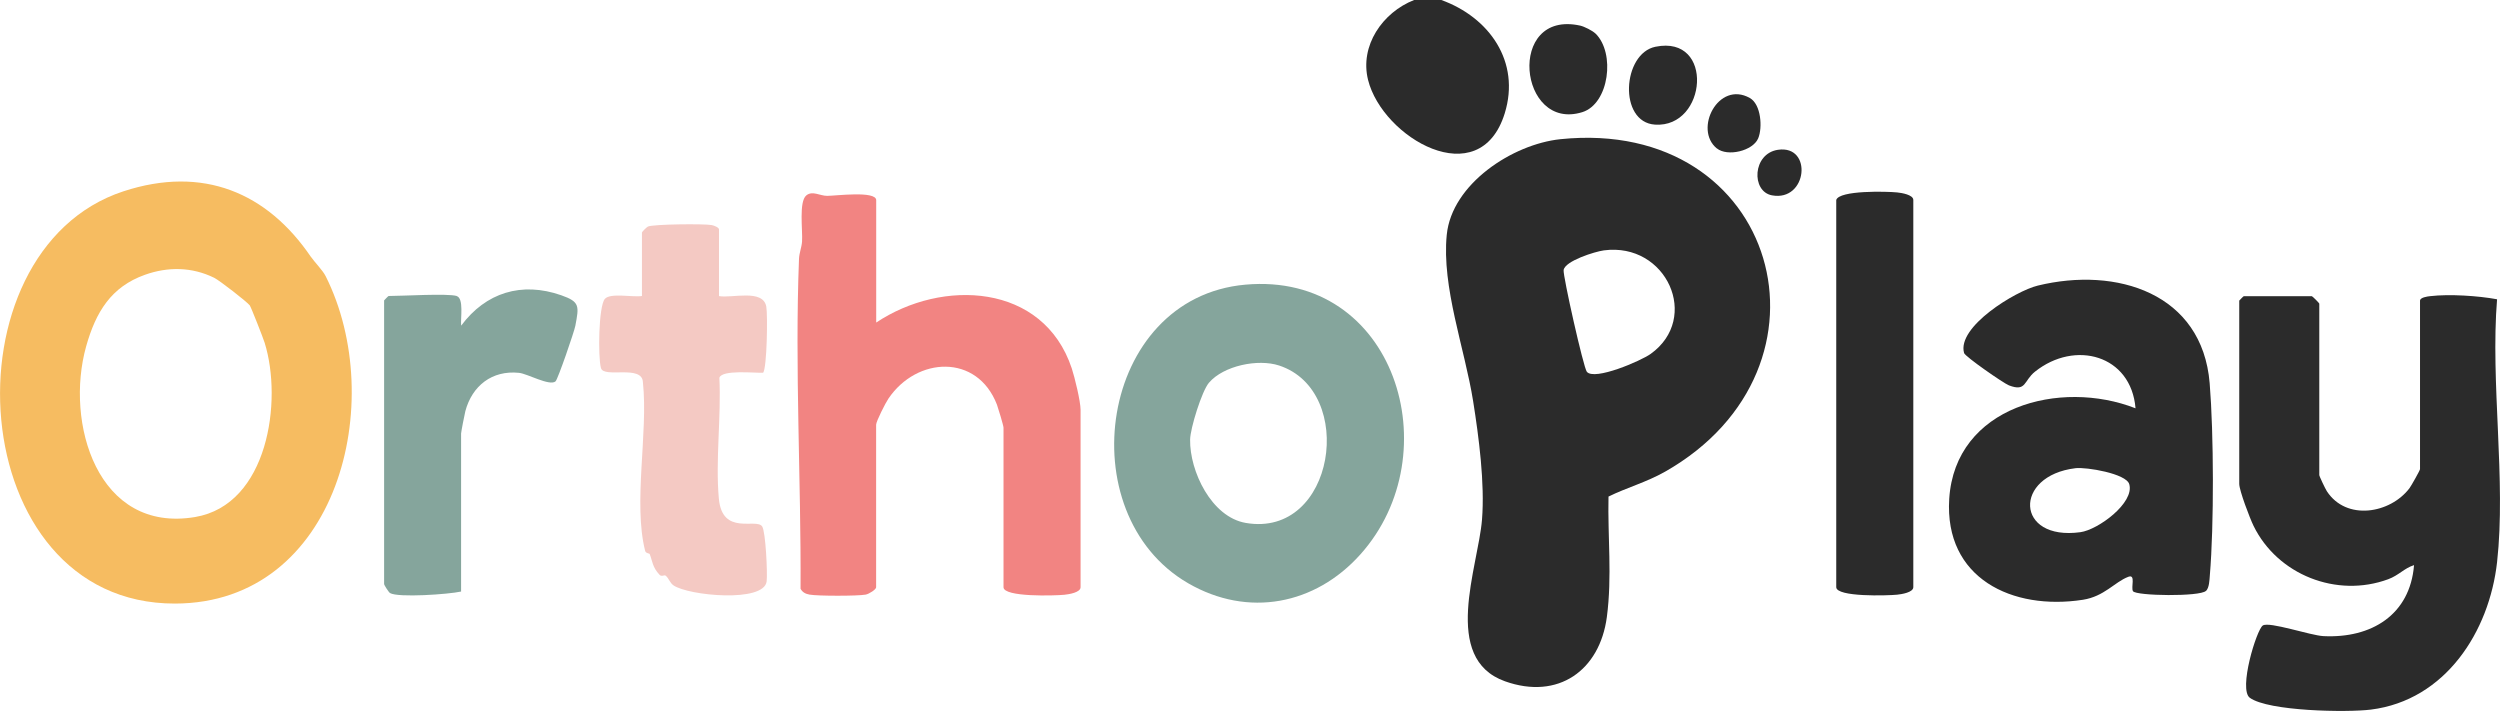 <?xml version="1.0" encoding="UTF-8"?>
<svg id="Layer_1" xmlns="http://www.w3.org/2000/svg" version="1.1" viewBox="0 0 334.8 95.2">
  <!-- Generator: Adobe Illustrator 29.6.1, SVG Export Plug-In . SVG Version: 2.1.1 Build 9)  -->
  <defs>
    <style>
      .st0 {
        fill: #2b2b2b;
      }

      .st1 {
        fill: #f4c9c3;
      }

      .st2 {
        fill: #85a59c;
      }

      .st3 {
        fill: #f28482;
      }

      .st4 {
        fill: #f6bc61;
      }
    </style>
  </defs>
  <path class="st4" d="M41.65,34.41c.45.66,1.57,1.79,1.96,2.57,8.39,16.7,1.68,43.8-20.17,43.85-28.51.06-31.24-47.23-6.91-55.21,10.65-3.49,19.26.17,25.12,8.8ZM33.46,40.91c-.36-.48-4.08-3.37-4.78-3.71-2.98-1.46-6.19-1.5-9.27-.4-4.53,1.61-6.58,4.99-7.87,9.57-2.87,10.22,1.48,25.08,14.59,22.87,9.76-1.65,11.74-15.54,9.31-23.34-.21-.68-1.82-4.76-1.98-4.98Z"/>
  <path class="st3" d="M117.32,43.21c8.86-5.93,22.4-5.31,26.21,6.12.4,1.22,1.18,4.43,1.18,5.56v23.75c0,.71-1.57.95-2.16,1.01-1.28.13-8.16.34-8.16-1.01v-21.37c0-.26-.71-2.62-.88-3.08-2.65-6.85-10.73-6.43-14.53-.81-.39.57-1.65,3.05-1.65,3.5v21.77c0,.3-.96.9-1.4.98-1.05.2-6.46.2-7.52,0-.53-.1-.93-.29-1.2-.78.08-14.61-.78-29.52-.21-44.15.03-.84.36-1.58.41-2.36.1-1.51-.45-5.33.57-6.17.81-.67,1.83.06,2.79.06,1.11,0,6.57-.72,6.57.58v16.43Z"/>
  <path class="st2" d="M182.17,74.26c-6.02,6.72-15.01,8.5-23.05,3.85-16.06-9.3-11.96-38.24,7.66-39.99,20.05-1.79,27.52,22.62,15.39,36.14ZM161.9,51.26c-.95,1.11-2.5,6.11-2.52,7.61-.07,4.22,2.85,10.37,7.45,11.16,11.97,2.07,14.89-17.66,4.47-21.08-2.83-.93-7.44.02-9.39,2.3Z"/>
  <path class="st1" d="M96.28,39.65c1.75.32,5.89-.99,6.34,1.4.21,1.12.09,8.23-.42,8.87-1.2.04-5.51-.43-5.86.67.26,5.2-.54,11.07-.07,16.19.46,5.03,5.01,2.55,5.8,3.72.47.7.73,6.29.6,7.36-.36,2.89-10.46,1.92-12.48.53-.5-.35-.62-.96-1.05-1.3-.17-.14-.52.18-.8-.1-.98-1.03-.96-1.86-1.34-2.81-.02-.06-.52-.08-.6-.4-1.63-6.44.42-15.8-.3-22.57-.06-2.44-5.23-.51-5.62-1.92-.41-1.49-.32-8.27.52-9.26.73-.85,3.76-.19,4.97-.39v-8.51c0-.07.61-.7.8-.79.69-.32,7.51-.39,8.53-.2.33.06.99.32.99.59v8.91Z"/>
  <path class="st2" d="M61.16,39.65c.99.3.49,3.06.6,3.96,3.3-4.44,8.1-5.92,13.4-4.07,2.51.88,2.39,1.43,1.89,4.09-.15.8-2.35,7.18-2.65,7.44-.78.68-3.77-1.03-4.9-1.14-3.6-.37-6.27,1.73-7.18,5.13-.1.38-.57,2.81-.57,2.99v21.17c-1.67.37-8.44.85-9.52.2-.18-.11-.79-1.08-.79-1.19v-38s.55-.59.6-.59c1.85,0,7.91-.37,9.13,0Z"/>
  <path class="st0" d="M334.41,40.04c-.91,11.17,1.22,24.29,0,35.23-1.04,9.33-6.93,18.51-16.9,19.76-3.2.4-13.7.23-16.21-1.58-1.55-1.12.89-9.1,1.73-9.68s6.41,1.34,8.14,1.42c6.39.31,11.58-2.83,12.12-9.51-1.32.42-2.05,1.37-3.46,1.89-6.9,2.55-14.84-.6-18.04-7.16-.49-1-1.91-4.73-1.91-5.61v-24.54s.55-.59.6-.59h9.13c.07,0,.99.92.99.99v22.96c0,.16.81,1.85,1.01,2.16,2.61,4.01,8.48,3.01,11.07-.4.22-.29,1.41-2.4,1.41-2.55v-22.56c0-.43.97-.57,1.37-.61,2.55-.3,6.42-.05,8.95.42Z"/>
  <path class="st0" d="M295.42,79.13c-.8.8-9.37.68-9.77.04-.31-.5.42-2.33-.64-1.92-1.84.71-3.2,2.62-6.06,3.07-9.46,1.47-18.58-2.87-17.91-13.51.78-12.39,14.87-16.08,24.95-12.13-.59-7.15-8.11-9.18-13.46-4.91-1.54,1.22-1.14,2.74-3.49,1.84-.71-.27-5.88-3.86-6.01-4.33-1-3.51,6.9-8.31,9.86-9.03,10.56-2.58,22.04,1.01,23.03,13.08.55,6.78.59,18.97.02,25.74-.05.61-.07,1.63-.51,2.07ZM277.96,62.7c-8.37,1-8.08,9.77.65,8.57,2.39-.33,7.27-3.94,6.54-6.43-.41-1.42-5.74-2.31-7.2-2.14Z"/>
  <path class="st0" d="M245.91,26.78c.4-1.32,6.79-1.15,8.16-1.01.59.06,2.16.31,2.16,1.01v51.85c0,.71-1.57.95-2.16,1.01-1.28.13-8.16.34-8.16-1.01V26.78Z"/>
  <path class="st0" d="M193.02,0c6.42,2.32,10.64,8.26,8.49,15.19-3.37,10.84-16.37,3.26-18.3-4.49-1.14-4.58,1.94-9.04,6.17-10.7h3.64Z"/>
  <path class="st0" d="M208.98,18.64c-6.4.66-14.55,5.98-15.23,12.8-.7,7,2.41,15.24,3.53,22.27.77,4.84,1.58,11.03,1.19,15.88-.51,6.34-5.5,18.59,3.08,21.65,7.13,2.54,12.69-1.46,13.64-8.61.72-5.45.1-10.74.22-16.13,2.48-1.22,5.05-1.9,7.59-3.34,24.5-13.93,15.16-47.51-14.03-44.52ZM221.05,47.4c-1.28.92-7.52,3.62-8.54,2.39-.45-.54-3.22-12.89-3.11-13.62.18-1.23,4.2-2.48,5.39-2.64,8.4-1.11,12.98,9.07,6.26,13.87Z"/>
  <path class="st0" d="M213.66,4.48c2.7,2.62,1.84,9.42-1.76,10.54-8.54,2.66-10.2-13.77-.28-11.59.54.12,1.64.67,2.04,1.06Z"/>
  <path class="st0" d="M221.7,6.26c7.94-1.62,6.91,10.89-.06,10.43-4.93-.32-4.38-9.53.06-10.43Z"/>
  <path class="st0" d="M229.92,19.88c-3.14-2.55.2-9.12,4.41-6.76,1.53.86,1.72,3.99,1.13,5.4-.71,1.7-4.13,2.5-5.54,1.35Z"/>
  <path class="st0" d="M238.11,20.06c4.68-.68,3.94,6.98-.81,6.1-2.8-.52-2.62-5.6.81-6.1Z"/>
</svg>